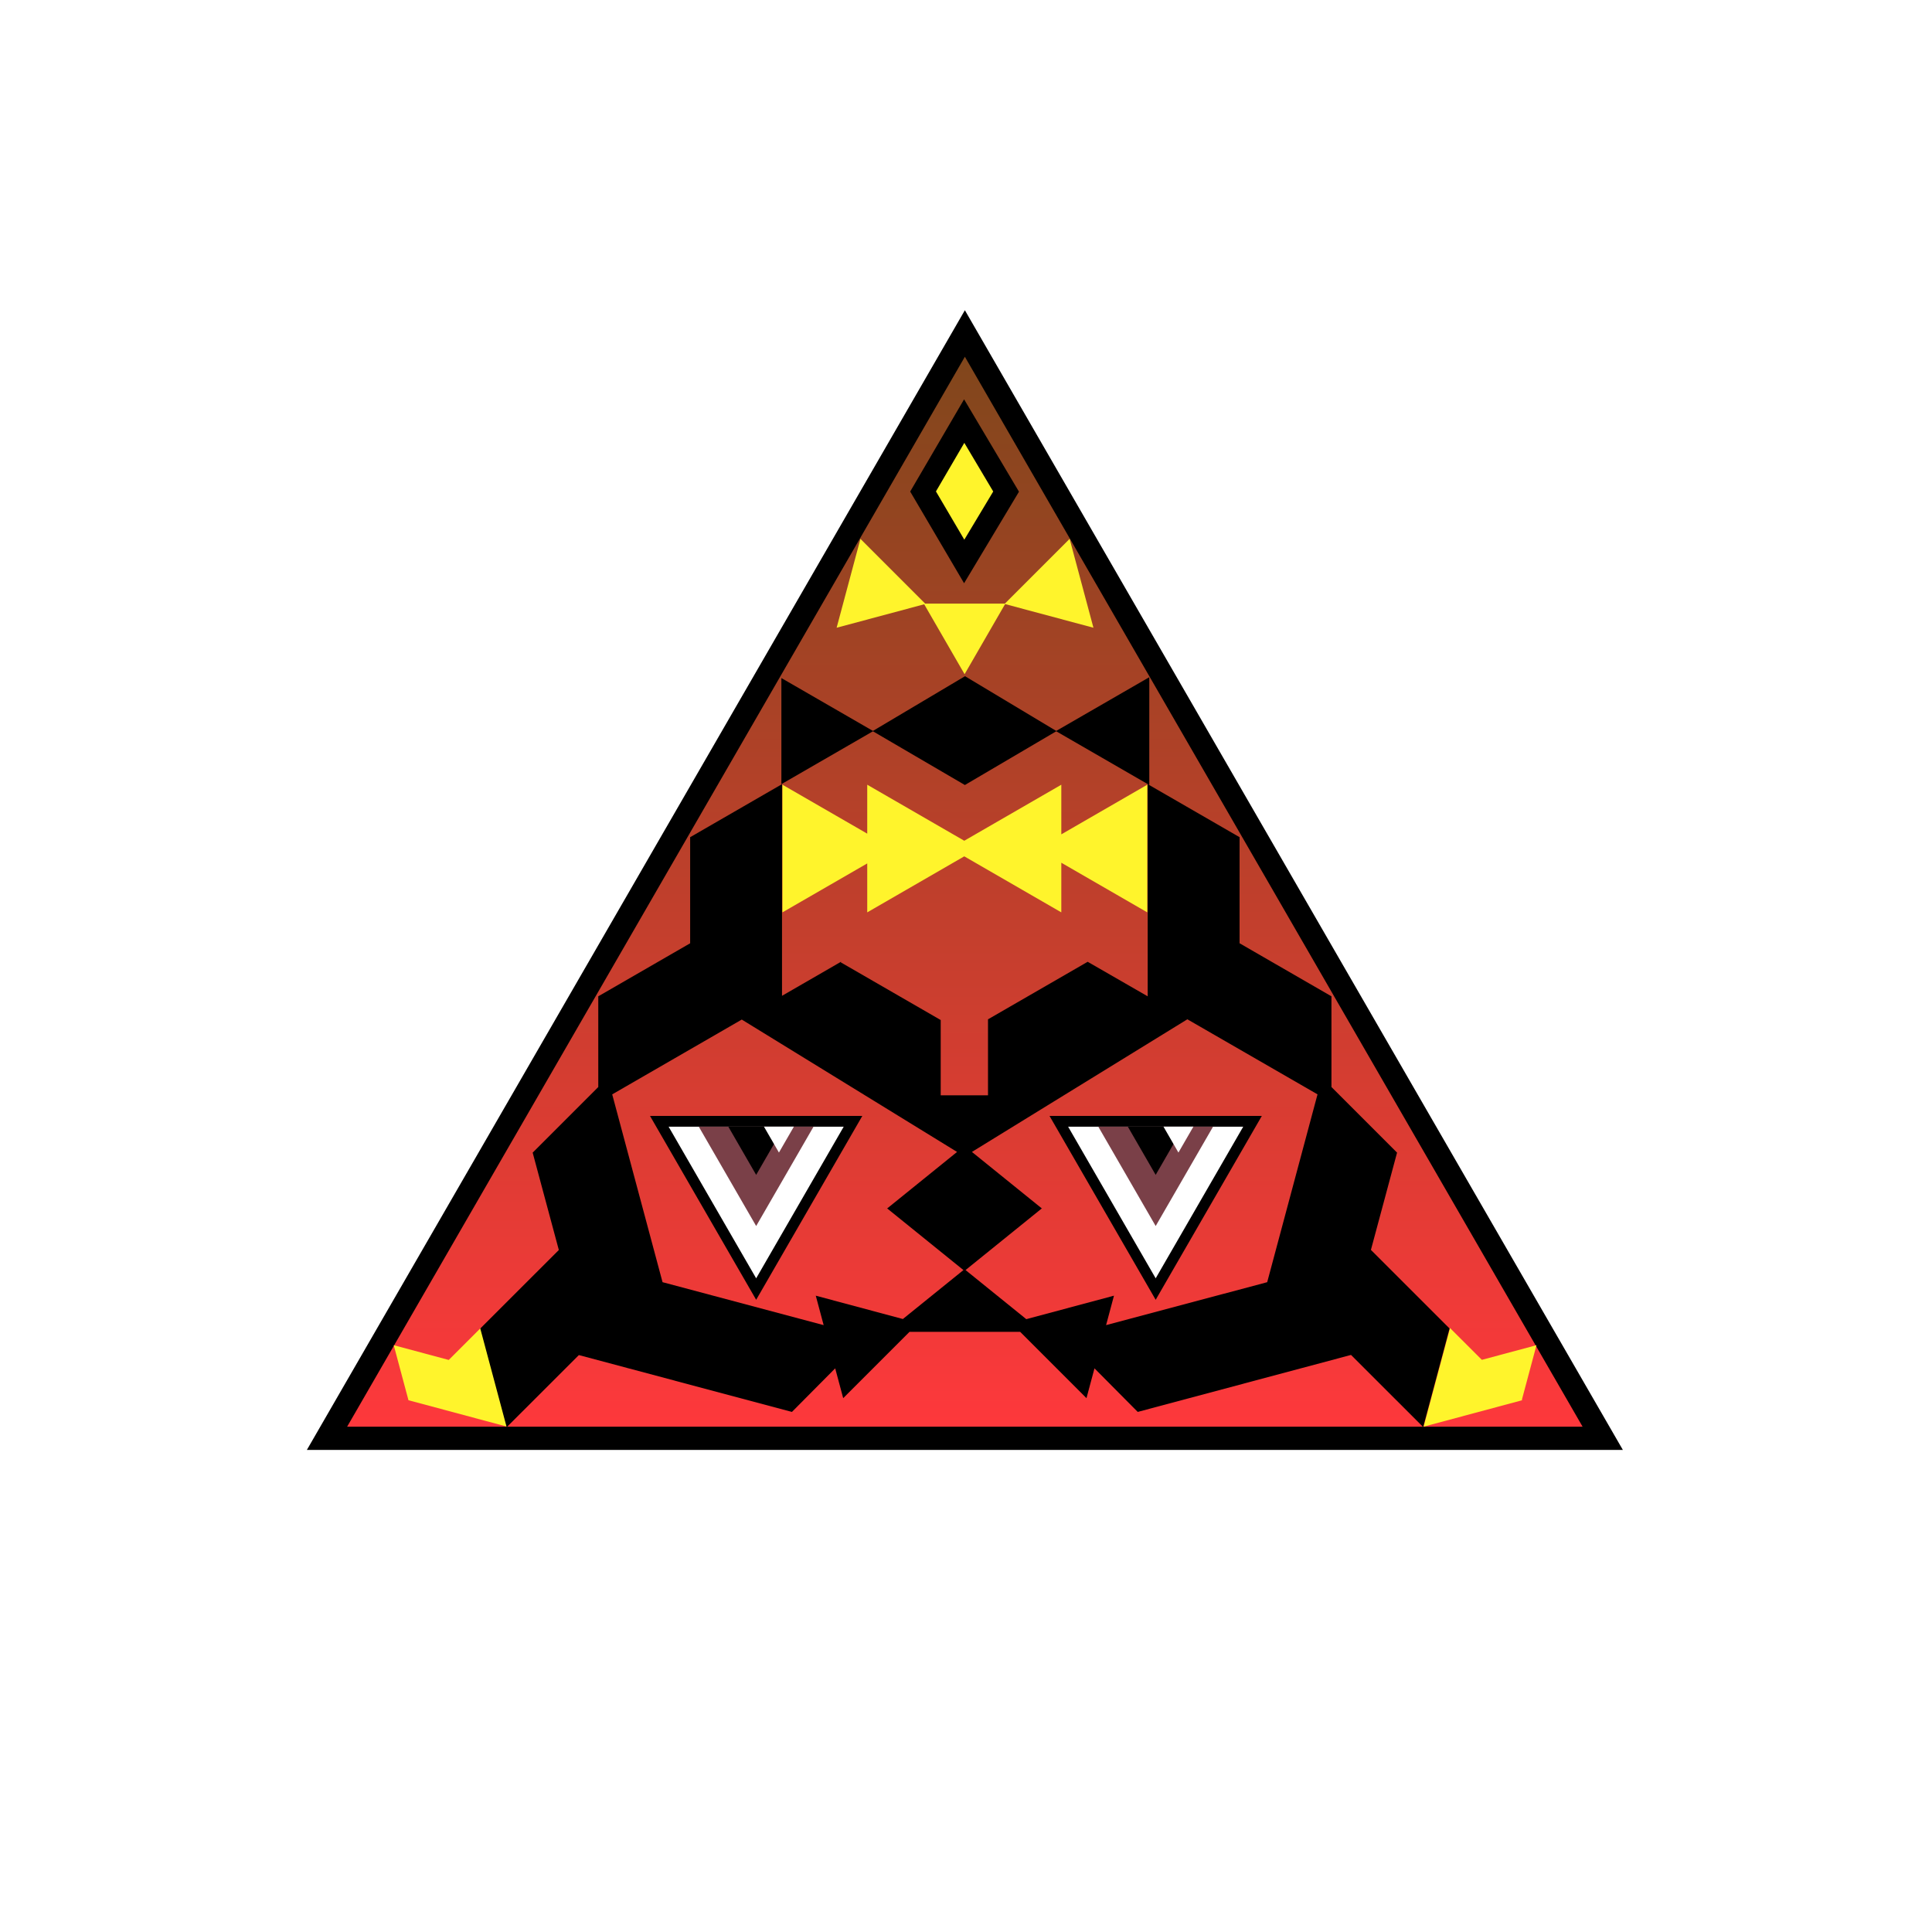 <?xml version="1.0" encoding="utf-8"?>
<!-- Generator: Adobe Illustrator 27.6.1, SVG Export Plug-In . SVG Version: 6.00 Build 0)  -->
<svg version="1.1" xmlns="http://www.w3.org/2000/svg" xmlns:xlink="http://www.w3.org/1999/xlink" x="0px" y="0px"
	 viewBox="0 0 1080 1080" style="enable-background:new 0 0 1080 1080;" xml:space="preserve">
<style type="text/css">
	.st0{fill:#FFFFFF;}
	.st1{fill:url(#SVGID_1_);stroke:#000000;stroke-width:13;stroke-miterlimit:10;}
	.st2{fill:#FFF42C;}
	.st3{fill:#FFFFFF;stroke:#000000;stroke-width:6;stroke-miterlimit:10;}
	.st4{fill:#7A4048;}
</style>
<g id="BG_00000049199473064088084310000008836133144443458486_">
	<rect class="st0" width="1080" height="1080"/>
</g>
<g id="face">
	<linearGradient id="SVGID_1_" gradientUnits="userSpaceOnUse" x1="539.367" y1="804.026" x2="539.367" y2="186.423">
		<stop  offset="0" style="stop-color:#FF383C"/>
		<stop  offset="1" style="stop-color:#7E471B"/>
	</linearGradient>
	<polygon class="st1" points="539.37,186.42 182.79,804.03 895.94,804.03 	"/>
</g>
<g id="BG">
	<polygon class="st2" points="228.41,782.75 283.46,797.52 268.71,742.37 250.85,760.22 220.1,751.97 228.33,782.72 228.32,782.73 
		228.33,782.73 228.35,782.81 	"/>
	<polygon class="st2" points="850.73,782.51 858.9,751.97 828.37,760.16 810.56,742.37 795.8,797.52 850.65,782.81 850.65,782.81 
		850.65,782.81 850.95,782.73 	"/>
	<polygon points="488.16,408.69 436.8,379.04 436.8,438.35 	"/>
	<polygon points="590.62,408.69 539.45,378 487.8,408.69 539.37,438.83 	"/>
	<polygon points="538.93,326.03 569.62,274.86 538.93,223.22 508.8,274.78 	"/>
	<polygon class="st2" points="539.06,301.69 555.22,274.75 539.06,247.56 523.2,274.71 	"/>
	<polygon points="590.26,408.69 642.46,438.83 642.46,378.56 	"/>
	<polygon class="st2" points="641.34,438.66 593.28,466.41 593.28,438.66 539.03,469.98 484.79,438.66 484.79,466.02 437.39,438.66 
		437.39,510.02 484.79,482.66 484.79,510.02 539.03,478.7 593.28,510.02 593.28,482.27 641.34,510.02 	"/>
	<polygon class="st2" points="539.21,376.89 562.01,337.41 516.41,337.41 	"/>
	<polygon class="st2" points="467.68,350.91 517.36,337.6 480.99,301.23 	"/>
	<polygon class="st2" points="611.24,350.91 561.56,337.6 597.93,301.23 	"/>
	<path d="M810.25,742.57l-43.9-43.87l14.62-54.39l-0.02,0l-36.66-36.66v-50.71l0,0l0,0l-51.36-29.65l0-59.3l-51.36-29.65v118.61
		l-33.55-19.31l-55.71,32.16l-0.01,0v42.5h-26.44v-42.02l0.06-0.04l-55.73-32.17l-0.06,0.83v-1.27l-32.98,19.04l0-118.32L385.8,468
		l0,59.3l-51.36,29.65l0,0l0,0v50.71l-36.66,36.66l-0.02,0l14.63,54.44l-43.97,43.94l0.08,0.02l14.74,55.1l40.35-40.32l119.11,31.77
		l24.18-24.36l4.47,16.67l37.08-37.08h61.84l37.08,37.08l4.47-16.67l24.18,24.36l119.23-31.86l40.34,40.31l14.76-55.16
		L810.25,742.57z M504.71,737.34l-48.69-13.05l4.41,16.46l-90.06-24l-28.14-104.99l72.43-41.82l120.35,74l-38.98,31.51h-0.17
		l0.08,0.07l-0.08,0.07h0.17l42.54,34.39L504.71,737.34z M708.37,716.75l-90.06,24l4.41-16.46l-49.01,13.13l-33.96-27.45
		l42.54-34.39h0.17l-0.08-0.07l0.08-0.07h-0.17l-38.98-31.51l120.43-74.14l72.76,41.96L708.37,716.75z"/>
</g>
<g id="eyes">
	<polygon class="st3" points="422.7,720.59 476.84,626.82 368.56,626.82 	"/>
	<polygon class="st4" points="390.62,629.8 454.78,629.8 422.7,685.36 	"/>
	<polygon points="438.27,629.8 422.7,656.77 407.13,629.8 	"/>
	<polygon class="st0" points="435.43,644.29 427.06,629.8 443.79,629.8 	"/>
	<polygon class="st3" points="646.03,720.59 700.17,626.82 591.89,626.82 	"/>
	<polygon class="st4" points="613.95,629.8 678.11,629.8 646.03,685.36 	"/>
	<polygon points="661.6,629.8 646.03,656.77 630.46,629.8 	"/>
	<polygon class="st0" points="658.75,644.29 650.39,629.8 667.12,629.8 	"/>
</g>
</svg>
